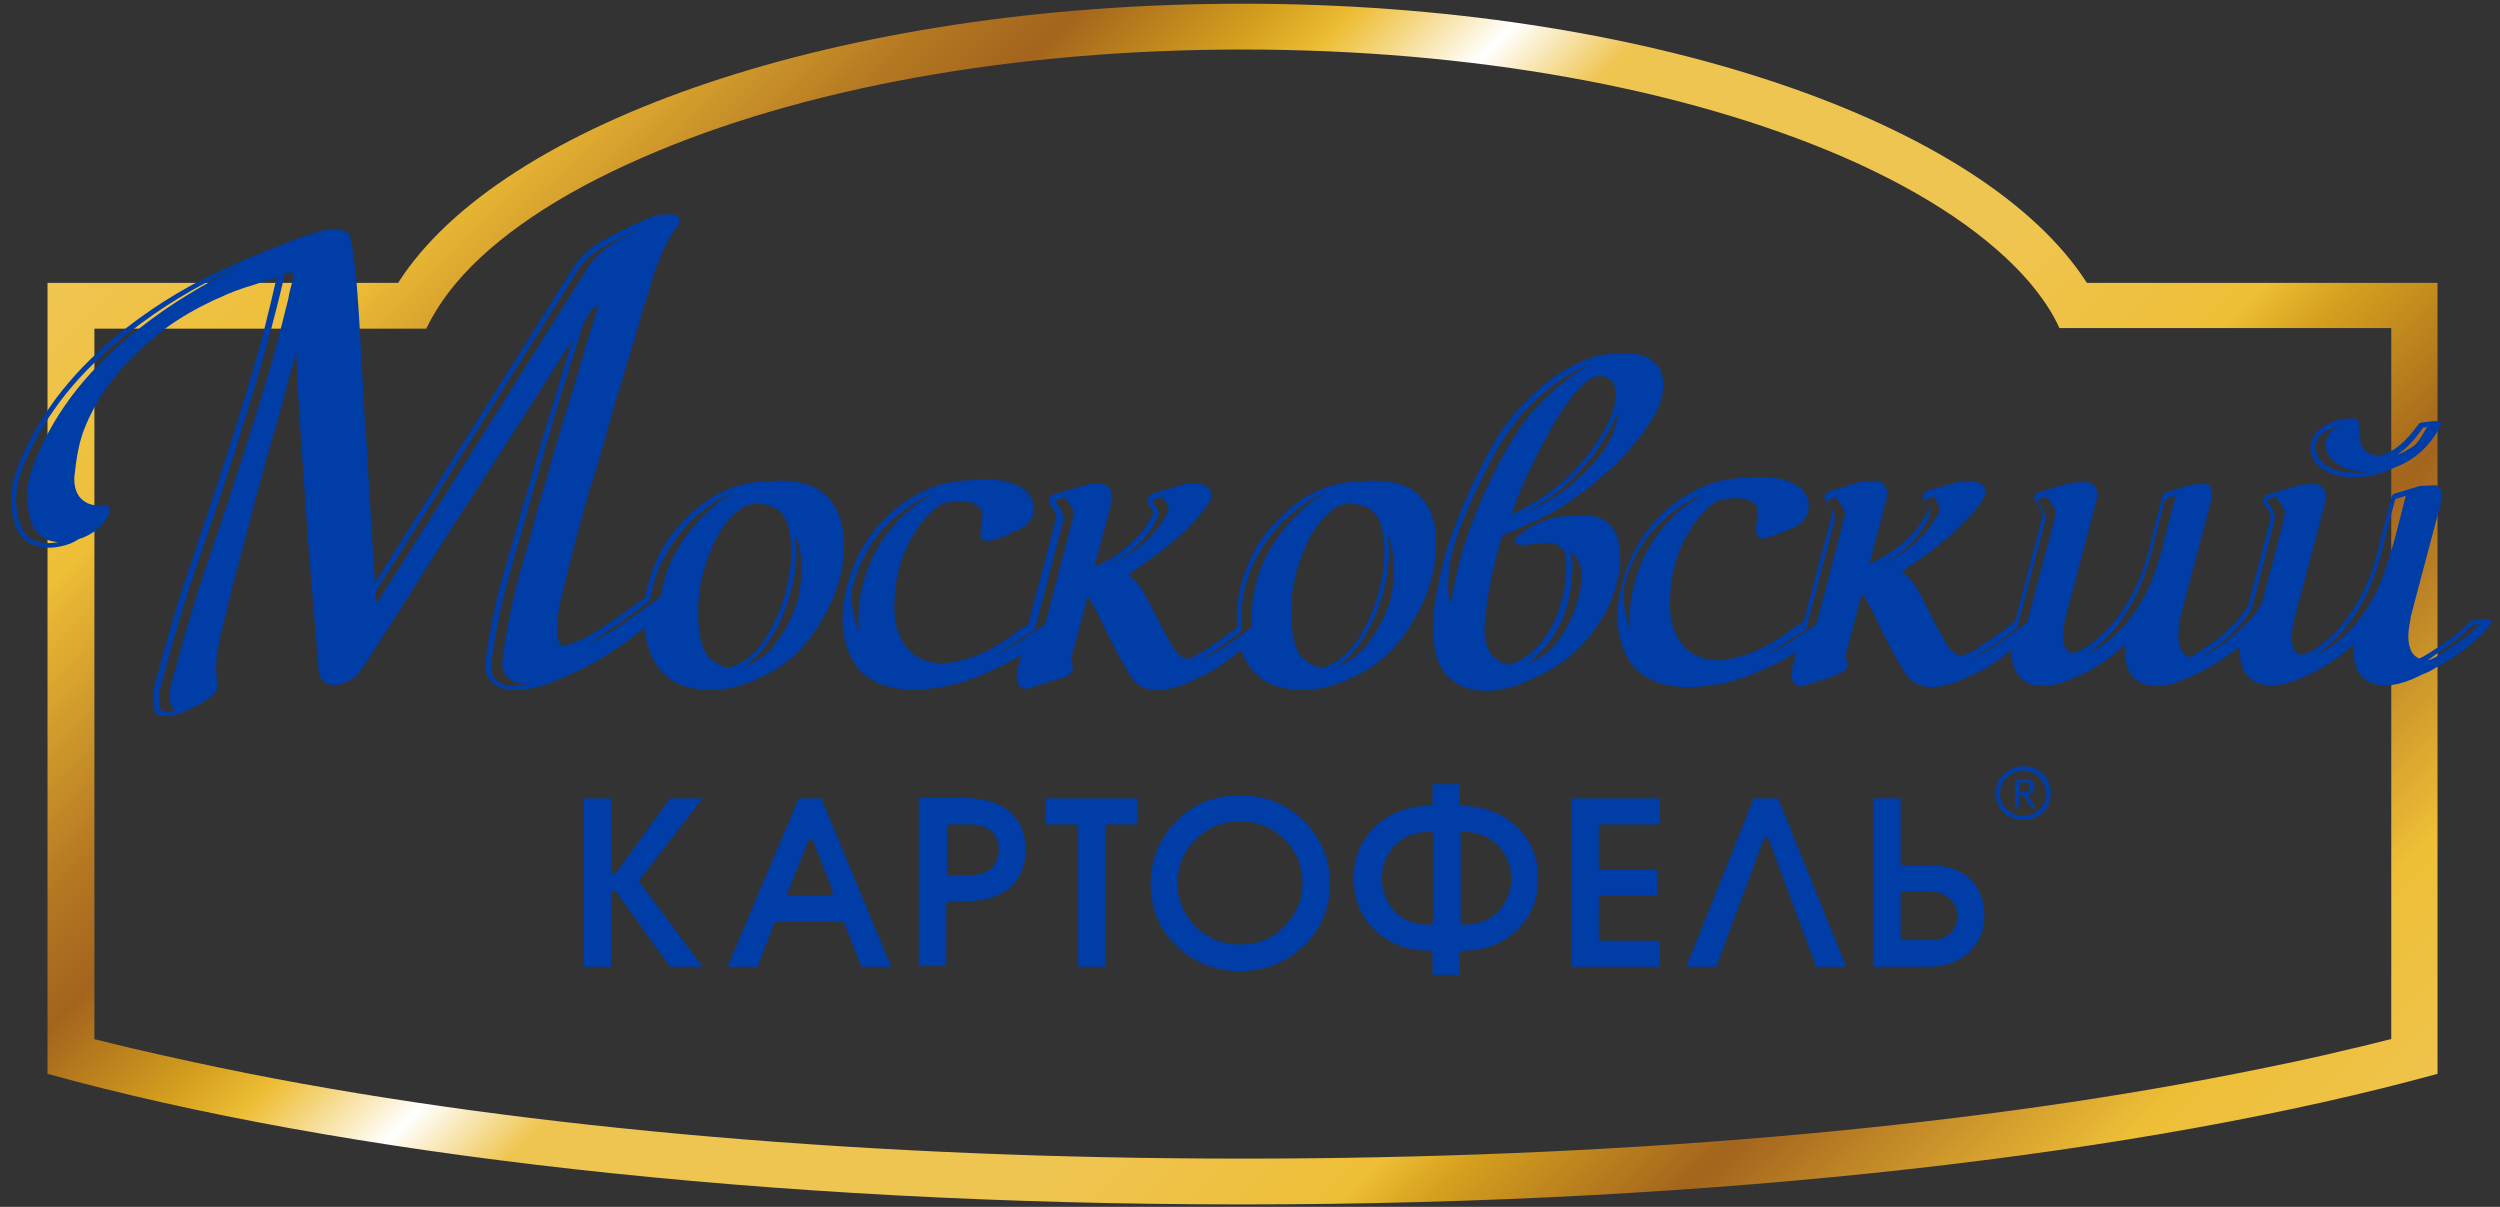 <?xml version="1.0" encoding="UTF-8"?> <svg xmlns="http://www.w3.org/2000/svg" width="145" height="70" viewBox="0 0 145 70" fill="none"><rect x="0" y="0" width="145" height="70" fill="#333333" stroke="none"/><g clip-path="url(#clip0_2015_18884)"><path d="M121.04 16.405C115.058 7.072 95.411 0.215 72.066 0.215C48.721 0.215 29.037 7.072 23.092 16.405H2.756V62.282C19.612 66.949 44.407 69.856 72.066 69.856C99.725 69.856 124.52 66.913 141.376 62.282V16.405H121.04ZM138.657 60.272C138.621 60.272 136.7 60.774 136.446 60.81C134.271 61.349 131.987 61.815 129.631 62.282C113.427 65.477 93.308 67.2 72.066 67.2C50.823 67.2 30.668 65.477 14.501 62.282C12.145 61.815 9.861 61.313 7.686 60.81C6.925 60.631 6.2 60.451 5.475 60.272V19.061H24.723C25.158 18.164 25.738 17.267 26.463 16.405C28.711 13.749 32.372 11.272 37.23 9.154C46.473 5.097 58.835 2.872 72.066 2.872C85.297 2.872 97.658 5.097 106.938 9.118C111.796 11.236 115.457 13.749 117.705 16.369C118.43 17.231 119.046 18.128 119.445 19.026H138.693V60.272H138.657Z" fill="url(#paint0_linear_2015_18884)"></path><path d="M93.96 32.021C93.923 31.482 93.815 30.908 93.416 30.477C92.908 29.903 92.038 29.795 91.241 29.939C91.241 29.939 91.241 29.939 91.205 29.939C90.951 29.939 90.697 29.939 90.443 29.974C89.537 30.118 88.667 30.549 87.978 31.159C87.942 31.195 87.833 31.267 87.87 31.41C87.87 31.446 87.906 31.59 88.123 31.59C88.413 31.626 88.703 31.59 88.993 31.554C89.175 31.518 89.392 31.518 89.573 31.482C90.081 31.446 90.516 31.626 90.697 31.949C90.842 32.164 90.842 32.451 90.842 32.703C90.878 34.677 90.19 36.508 88.993 37.692C88.631 38.051 88.087 38.41 87.507 38.554C87.145 38.482 86.818 38.339 86.528 37.98C86.021 37.333 86.057 36.436 86.166 35.682C86.311 34.103 86.673 32.559 87.145 31.051C87.616 30.872 88.051 30.657 88.486 30.477C89.211 30.154 89.9 29.831 90.516 29.436C92.727 28 94.395 26.456 95.591 24.662C96.135 23.872 96.606 22.974 96.425 21.862C96.352 21.287 95.808 20.749 95.192 20.605C94.721 20.462 94.25 20.462 93.742 20.533C93.126 20.497 92.51 20.641 91.821 20.928C90.625 21.431 89.501 22.221 88.341 23.441C87.253 24.554 86.528 25.846 85.985 26.923C85.441 28 84.97 29.005 84.607 29.939C84.063 31.267 83.665 32.631 83.411 33.959C83.193 35 83.012 36.221 83.193 37.477C83.411 39.092 84.498 40.062 86.093 40.062C86.202 40.062 86.347 40.062 86.456 40.062C87.326 39.99 88.196 39.739 88.993 39.308C90.045 38.877 91.023 38.195 91.821 37.333C92.546 36.544 93.126 35.646 93.525 34.641C93.815 33.816 94.032 32.918 93.96 32.021ZM90.878 28.323C90.262 28.79 89.61 29.185 88.921 29.508C88.74 29.58 88.558 29.687 88.377 29.759C89.03 29.436 89.646 29.041 90.226 28.61C91.531 27.605 92.618 26.313 93.38 24.877C93.561 24.554 93.742 24.195 93.851 23.764C93.815 24.554 93.561 25.38 92.908 26.277C92.292 27.067 91.603 27.749 90.878 28.323ZM93.38 22.005C93.67 22.221 93.706 22.651 93.706 22.867C93.706 23.585 93.416 24.267 93.126 24.805C92.365 26.205 91.313 27.462 90.045 28.431C89.428 28.898 88.776 29.292 88.123 29.616C87.978 29.687 87.797 29.759 87.652 29.831C88.196 28.287 88.921 26.78 89.718 25.308C89.972 24.841 90.262 24.339 90.552 23.872C91.06 23.118 91.603 22.364 92.365 21.898C92.763 21.754 93.126 21.79 93.38 22.005ZM89.283 37.908C90.552 36.651 91.241 34.749 91.205 32.703C91.205 32.451 91.168 32.164 91.06 31.913C91.458 32.272 91.821 32.81 91.712 33.708C91.712 33.851 91.676 33.959 91.676 34.103C91.422 35.431 90.878 36.687 89.936 37.656C89.573 38.015 89.066 38.339 88.558 38.518C88.848 38.339 89.066 38.123 89.283 37.908ZM84.897 30.082C85.296 29.149 85.731 28.144 86.275 27.103C86.818 26.026 87.543 24.769 88.595 23.692C89.755 22.508 90.806 21.718 92.002 21.251C92.038 21.215 92.075 21.215 92.147 21.215C91.168 21.718 90.262 22.436 89.283 23.441C88.196 24.554 87.507 25.81 86.927 26.887C86.383 27.964 85.912 28.933 85.55 29.903C85.006 31.231 84.607 32.595 84.353 33.923C84.281 34.282 84.208 34.641 84.172 35C83.882 34.39 83.991 33.385 84.136 32.487C84.317 31.626 84.571 30.836 84.897 30.082Z" fill="#003DA6"></path><path d="M82.941 29.615C82.433 28.538 81.491 27.964 80.041 27.892C79.678 27.857 79.316 27.892 78.953 27.928C77.467 27.928 76.126 28.431 74.929 29.4C74.422 29.831 73.987 30.262 73.588 30.728C73.189 31.195 72.863 31.698 72.609 32.236C72.356 32.774 72.138 33.313 71.993 33.887C71.776 34.677 71.703 35.467 71.739 36.185C71.739 36.256 71.739 36.328 71.739 36.4C71.232 36.795 69.746 37.908 68.984 38.195C68.948 38.195 68.948 38.195 68.912 38.231C68.586 38.159 68.296 37.944 68.078 37.62C67.788 37.154 67.534 36.651 67.281 36.185C67.172 35.933 67.027 35.718 66.918 35.467C66.846 35.323 66.773 35.179 66.701 35.036C66.411 34.462 66.121 33.887 65.577 33.456C65.504 33.421 65.504 33.385 65.504 33.349C65.504 33.349 65.504 33.313 65.577 33.241C65.686 33.169 65.831 33.062 65.939 32.99C66.048 32.918 66.157 32.81 66.302 32.739C67.498 31.877 68.622 31.015 69.528 29.939C69.709 29.723 69.854 29.544 69.999 29.328C70.036 29.292 70.072 29.256 70.108 29.185C70.507 28.574 70.108 28.215 69.746 28.108C69.419 27.928 68.694 28.072 68.694 28.072C68.694 28.072 68.513 28.144 68.259 28.215L66.809 28.646C66.809 28.646 66.773 28.646 66.773 28.682C66.628 28.754 66.556 28.898 66.556 29.041C66.556 29.113 66.592 29.185 66.628 29.256C66.628 29.292 66.664 29.328 66.664 29.328C66.701 29.364 66.701 29.364 66.737 29.4C66.773 29.436 66.809 29.472 66.809 29.508C66.882 29.651 66.918 29.759 66.773 30.01C66.084 31.267 64.961 32.236 63.474 32.882L64.453 29.185C64.671 28.323 64.163 28.072 63.837 28.072C63.692 28 63.656 28.036 63.329 28.072C63.221 28.072 63.076 28.108 62.967 28.144C62.931 28.144 62.931 28.144 62.894 28.144L61.118 28.682C61.118 28.682 61.118 28.682 61.082 28.682C60.937 28.754 60.828 28.898 60.828 29.041C60.828 29.113 60.864 29.185 60.901 29.256C61.118 29.544 61.299 29.795 61.263 30.046L59.632 36.221C59.523 36.292 59.451 36.328 59.414 36.364C59.161 36.508 58.907 36.687 58.689 36.867C58.399 37.082 58.073 37.297 57.747 37.477C56.768 38.051 55.789 38.374 54.774 38.482C53.687 38.482 52.889 38.087 52.382 37.261C52.056 36.723 51.874 36.077 51.874 35.359C51.838 33.456 52.346 31.841 53.324 30.477C53.723 29.939 54.158 29.508 54.629 29.221C55.101 29.077 55.644 29.041 56.188 29.113C56.623 29.185 56.949 29.472 56.986 29.831C56.986 30.01 56.949 30.226 56.913 30.441C56.877 30.549 56.877 30.692 56.877 30.8V30.836C56.877 30.944 56.841 31.087 56.949 31.231C57.094 31.41 57.348 31.374 57.384 31.374L57.638 31.303C57.892 31.231 58.146 31.159 58.399 31.051C58.508 31.015 58.617 30.944 58.689 30.872C58.834 30.836 58.979 30.8 59.088 30.728C59.596 30.513 59.922 30.082 59.958 29.579C59.994 29.077 59.741 28.61 59.306 28.323C58.943 28.072 58.436 27.928 57.964 27.857C57.421 27.785 56.913 27.785 56.406 27.857C54.847 27.857 53.433 28.359 52.092 29.4C50.642 30.549 49.663 32.021 49.192 33.779C48.902 34.821 48.648 36.221 49.156 37.656C49.482 38.554 50.026 39.2 50.823 39.559C50.896 39.631 51.004 39.667 51.041 39.667C51.331 39.774 51.621 39.846 51.983 39.918C52.346 39.99 52.744 39.99 53.143 39.99C53.832 39.99 54.557 39.882 55.318 39.703C56.043 39.523 56.768 39.236 57.457 38.913C58.073 38.661 58.653 38.338 59.233 37.98L59.052 38.697C58.871 39.38 59.016 39.667 59.161 39.81C59.306 39.954 59.487 39.99 59.668 39.918L61.191 39.451C61.191 39.451 61.191 39.451 61.227 39.451C61.263 39.451 61.263 39.415 61.299 39.415C61.408 39.38 61.988 39.236 62.024 39.092C62.097 39.02 62.169 38.949 62.206 38.841C62.206 38.805 62.242 38.769 62.242 38.733C62.242 38.482 62.061 38.446 62.169 38.015L62.532 36.687L63.076 34.605C63.148 34.677 63.221 34.749 63.293 34.892C63.547 35.359 63.801 35.826 64.018 36.292V36.328C64.163 36.615 64.308 36.903 64.453 37.19L64.634 37.549C64.924 38.087 65.214 38.626 65.541 39.164C65.976 39.882 66.664 40.133 67.607 39.99C68.187 39.882 68.767 39.703 69.347 39.38C69.891 39.164 70.434 38.877 71.014 38.446C71.341 38.195 71.667 37.944 71.993 37.692C71.993 37.728 72.029 37.8 72.029 37.836C72.247 38.374 72.537 38.841 72.972 39.2C73.371 39.559 73.914 39.81 74.494 39.918C74.639 39.954 74.784 39.954 74.893 39.99C76.126 40.097 77.286 39.882 78.373 39.308C78.736 39.164 79.098 38.985 79.424 38.769C80.258 38.231 80.983 37.513 81.636 36.544C82.759 34.821 83.267 33.313 83.267 31.698C83.339 30.872 83.194 30.226 82.941 29.615ZM78.337 29.221C78.627 29.221 78.917 29.292 79.207 29.4C79.751 29.615 79.968 30.046 80.077 30.369C80.367 31.374 80.367 32.415 80.113 33.708C79.859 35 79.388 36.113 78.736 37.118C78.156 37.98 77.503 38.482 76.706 38.733C76.053 38.626 75.473 38.267 75.219 37.656C74.929 36.938 74.893 36.221 74.893 35.467V35.359C74.893 34.39 75.074 33.385 75.473 32.308C75.872 31.231 76.452 30.046 77.648 29.328C77.648 29.328 77.648 29.328 77.684 29.328C77.866 29.256 78.083 29.221 78.337 29.221ZM78.917 37.261C79.606 36.256 80.077 35.108 80.367 33.779C80.584 32.739 80.621 31.841 80.476 30.98C81.056 32.236 80.838 33.923 80.657 34.749C80.403 35.574 80.041 36.328 79.569 37.01C78.989 37.872 78.337 38.374 77.539 38.661C78.047 38.338 78.482 37.872 78.917 37.261ZM71.993 36.615C72.029 36.58 72.066 36.544 72.029 36.472C72.029 36.364 71.993 36.292 71.993 36.185C71.957 35.467 72.029 34.749 72.247 33.959C72.392 33.421 72.573 32.882 72.863 32.38C73.117 31.877 73.443 31.374 73.806 30.944C74.168 30.477 74.603 30.046 75.111 29.651C75.654 29.185 76.271 28.826 76.887 28.61C76.488 28.826 76.126 29.077 75.763 29.364C75.292 29.759 74.857 30.19 74.458 30.692C74.096 31.159 73.769 31.626 73.479 32.164C73.226 32.667 73.008 33.205 72.863 33.779C72.682 34.533 72.573 35.287 72.609 36.041C72.609 36.149 72.609 36.256 72.646 36.328C72.102 36.759 70.616 37.908 69.782 38.195C69.746 38.195 69.709 38.231 69.673 38.231C70.507 37.764 71.522 37.01 71.993 36.615ZM67.063 30.19C67.244 29.903 67.244 29.651 67.063 29.4C67.027 29.364 66.991 29.328 66.954 29.256C66.918 29.221 66.918 29.185 66.882 29.149C66.882 29.149 66.846 29.113 66.846 29.077C66.846 29.041 66.882 29.005 66.918 28.969C66.918 28.969 66.918 28.969 66.954 28.969L67.498 28.79C67.498 28.826 67.498 28.826 67.498 28.862C67.498 28.898 67.498 28.969 67.534 29.005C67.534 29.005 67.534 29.005 67.534 29.041C67.571 29.077 67.571 29.077 67.607 29.113C67.643 29.149 67.679 29.185 67.679 29.221C67.788 29.4 67.824 29.579 67.643 29.867C66.882 31.231 65.686 32.236 64.054 32.882C65.432 32.308 66.411 31.374 67.063 30.19ZM58.001 37.8C58.327 37.62 58.653 37.405 58.979 37.19C59.197 37.046 59.451 36.867 59.704 36.723C59.741 36.687 59.849 36.651 59.958 36.544C59.994 36.508 59.994 36.508 60.031 36.472L61.662 30.226C61.771 29.795 61.444 29.436 61.263 29.185C61.263 29.185 61.227 29.149 61.227 29.113C61.227 29.077 61.263 29.041 61.299 29.005L61.843 28.826C61.843 28.862 61.843 28.862 61.843 28.898C61.843 28.933 61.843 29.005 61.879 29.041C62.097 29.328 62.351 29.615 62.242 29.974L61.952 31.123L60.611 36.221C60.502 36.292 60.393 36.364 60.357 36.4C60.103 36.544 59.849 36.723 59.632 36.867C59.342 37.082 59.016 37.297 58.689 37.477C58.327 37.692 57.964 37.872 57.602 38.015C57.711 37.98 57.856 37.908 58.001 37.8ZM52.309 29.687C52.889 29.221 53.506 28.862 54.122 28.646C53.723 28.862 53.324 29.113 52.962 29.4C51.548 30.513 50.569 31.985 50.098 33.708C49.881 34.569 49.663 35.61 49.881 36.723C49.699 36.292 49.446 35.646 49.409 34.785C49.409 34.605 49.409 34.426 49.409 34.246C49.446 34.139 49.446 34.031 49.482 33.923C49.953 32.2 50.896 30.764 52.309 29.687ZM63.148 34.318V34.354C63.184 34.354 63.148 34.354 63.148 34.318Z" fill="#003DA6"></path><path d="M48.539 29.615C48.032 28.538 47.089 27.964 45.639 27.892C45.277 27.856 44.914 27.892 44.552 27.928C43.065 27.928 41.724 28.431 40.528 29.4C40.02 29.831 39.585 30.262 39.187 30.728C38.788 31.195 38.462 31.698 38.208 32.236C37.954 32.774 37.737 33.313 37.592 33.887C37.519 34.139 37.483 34.426 37.41 34.677L37.338 34.713C36.613 35.251 35.815 35.826 35.054 36.328C34.692 36.58 34.329 36.795 33.967 36.974C33.677 37.118 33.35 37.261 33.024 37.369L32.77 37.477C32.734 37.477 32.698 37.513 32.698 37.513C32.335 37.333 32.299 36.867 32.299 36.508C32.299 36.005 32.372 35.503 32.48 35C32.553 34.641 32.662 34.318 32.734 33.959C32.915 33.133 33.133 32.308 33.35 31.518C33.495 30.908 33.677 30.297 33.822 29.723C34.003 29.077 34.184 28.395 34.402 27.785C34.51 27.39 34.655 26.995 34.764 26.6C34.945 25.918 35.163 25.236 35.344 24.554C35.562 23.764 35.779 22.974 36.033 22.221C36.287 21.359 36.54 20.533 36.794 19.672C36.975 19.062 37.157 18.415 37.338 17.805L37.483 17.374C37.918 15.903 38.353 14.359 39.295 13.103C39.332 13.067 39.404 12.959 39.404 12.815C39.404 12.6 39.223 12.421 39.005 12.421C38.897 12.421 38.172 12.456 38.027 12.492L37.773 12.6C37.084 12.887 36.359 13.21 35.67 13.569C34.692 14.072 33.858 14.574 33.242 15.544C32.009 17.518 30.777 19.456 29.544 21.431L21.75 33.815C21.714 33.062 21.642 32.308 21.605 31.554V31.518C21.497 29.939 21.424 28.359 21.315 26.779C21.279 26.062 21.243 25.344 21.17 24.626C21.134 23.728 21.062 22.831 21.025 21.933L20.953 20.641C20.88 19.313 20.808 17.949 20.699 16.62C20.663 15.903 20.554 15.22 20.445 14.467C20.445 14.287 20.409 14.108 20.373 14.072C20.373 14.036 20.373 14 20.373 13.964C20.337 13.785 20.264 13.641 20.192 13.533C20.155 13.498 20.083 13.462 20.047 13.426H20.01C19.684 13.318 19.394 13.174 18.524 13.426C18.379 13.462 18.27 13.498 18.162 13.569C17.944 13.605 17.727 13.677 17.509 13.749L17.4 13.785C16.095 14.287 14.718 14.826 13.377 15.436C11.202 16.369 9.172 17.59 7.323 19.026C4.35 21.359 2.429 23.8 1.197 26.672C0.907 27.39 0.58 28.323 0.653 29.328C0.725 29.974 0.834 30.728 1.378 31.267C1.849 31.698 2.647 31.877 3.48 31.698C3.879 31.626 4.242 31.482 4.568 31.267C5.402 31.015 6.054 30.441 6.308 29.831C6.38 29.651 6.38 29.508 6.308 29.4C6.235 29.292 6.09 29.256 5.909 29.292C5.438 29.364 5.003 29.221 4.713 28.933C4.423 28.646 4.278 28.18 4.314 27.641C4.423 26.6 4.568 25.774 4.822 25.056C5.655 22.831 7.142 20.964 9.534 19.098C10.44 18.415 11.419 17.877 12.398 17.41C12.652 17.303 12.905 17.195 13.123 17.087C13.775 16.8 14.5 16.585 15.189 16.369C15.443 16.297 15.697 16.19 15.95 16.118C15.987 16.118 16.059 16.082 16.059 16.082C16.059 16.118 16.059 16.154 16.023 16.226C15.914 16.62 15.842 17.015 15.733 17.446C15.515 18.308 15.298 19.277 15.044 20.174C14.645 21.574 14.247 22.939 13.812 24.303C13.413 25.631 12.942 26.995 12.543 28.287C12.325 28.969 12.072 29.651 11.854 30.369L11.818 30.441C11.673 30.908 11.492 31.374 11.347 31.877L11.02 32.846C10.73 33.708 10.404 34.641 10.15 35.538C9.752 36.867 9.353 38.303 8.918 39.918C8.845 40.133 8.882 40.349 8.882 40.528V40.672C8.882 40.815 8.882 40.959 8.918 41.067C8.954 41.282 9.099 41.426 9.28 41.497C9.353 41.533 9.462 41.533 9.57 41.533C9.607 41.533 9.679 41.533 9.752 41.533C10.005 41.497 10.223 41.462 10.404 41.39C10.622 41.318 10.803 41.21 11.02 41.102C11.057 41.102 11.093 41.102 11.093 41.067C11.528 40.923 11.89 40.672 12.253 40.385C12.289 40.349 12.362 40.313 12.398 40.277C12.543 40.133 12.652 39.81 12.615 39.595C12.398 38.518 12.652 37.441 12.905 36.4C12.942 36.221 13.014 36.005 13.05 35.826C13.268 34.856 13.522 33.851 13.775 32.918L14.065 31.841C14.464 30.333 14.863 28.754 15.298 27.21C15.515 26.385 15.769 25.559 15.987 24.769C16.204 24.015 16.422 23.297 16.603 22.544C16.784 21.826 17.002 21.144 17.183 20.426C17.219 21.036 17.219 21.682 17.255 22.292C17.437 25.164 17.582 27.354 17.727 29.364C17.872 31.518 18.053 33.708 18.234 35.826L18.452 38.374V38.554C18.488 38.949 18.488 39.559 19.14 39.703C19.249 39.738 19.322 39.738 19.43 39.738C19.43 39.738 19.467 39.738 19.503 39.738C19.503 39.738 19.539 39.738 19.575 39.738C19.612 39.738 19.612 39.738 19.648 39.703C19.902 39.631 20.373 39.487 20.518 39.308C20.735 39.164 20.88 38.949 21.025 38.733C21.062 38.661 21.134 38.59 21.17 38.518C21.17 38.518 21.17 38.482 21.207 38.482L22.838 35.933C23.998 34.103 25.158 32.272 26.318 30.441C27.913 28 29.508 25.523 31.103 23.01L33.205 19.708C33.097 20.067 32.988 20.426 32.879 20.785C32.444 22.185 32.045 23.585 31.61 24.949C31.284 26.026 30.958 27.139 30.668 28.215C30.414 29.077 30.088 30.19 29.762 31.338C29.689 31.626 29.617 31.913 29.508 32.2C29.254 33.097 29 33.995 28.783 34.892C28.565 35.862 28.312 37.118 28.167 38.41C28.13 38.841 28.203 39.236 28.457 39.487C28.71 39.774 29.073 39.954 29.544 39.99C30.305 40.062 31.103 39.918 31.973 39.595C32.335 39.451 32.662 39.308 33.024 39.128C33.749 38.841 34.438 38.446 35.09 38.051C35.888 37.549 36.649 37.01 37.374 36.4C37.41 36.867 37.519 37.333 37.7 37.836C37.918 38.374 38.208 38.841 38.643 39.2C39.042 39.559 39.585 39.81 40.165 39.918C40.31 39.954 40.455 39.954 40.564 39.99C41.797 40.097 42.957 39.882 44.044 39.308C44.407 39.164 44.769 38.985 45.095 38.769C45.929 38.231 46.654 37.513 47.307 36.544C48.43 34.821 48.938 33.313 48.938 31.698C48.938 30.872 48.829 30.226 48.539 29.615ZM43.935 29.221C44.225 29.221 44.515 29.292 44.805 29.4C45.349 29.615 45.567 30.046 45.675 30.369C45.965 31.374 45.965 32.415 45.712 33.708C45.458 35 44.987 36.113 44.334 37.118C43.754 37.98 43.102 38.482 42.304 38.733C41.652 38.626 41.072 38.267 40.818 37.656C40.528 36.938 40.492 36.221 40.492 35.467V35.359C40.492 34.39 40.673 33.385 41.072 32.308C41.47 31.231 42.05 30.046 43.247 29.328C43.247 29.328 43.247 29.328 43.283 29.328C43.464 29.256 43.718 29.221 43.935 29.221ZM44.552 37.261C45.24 36.256 45.712 35.108 46.002 33.779C46.219 32.739 46.255 31.841 46.11 30.98C46.69 32.236 46.473 33.923 46.292 34.749C46.038 35.574 45.675 36.328 45.204 37.01C44.624 37.872 43.972 38.374 43.174 38.661C43.645 38.338 44.117 37.872 44.552 37.261ZM35.235 36.615C36.033 36.077 36.794 35.538 37.519 34.964L37.628 34.892C37.664 34.856 37.664 34.821 37.7 34.785C37.737 34.533 37.809 34.246 37.882 33.959C38.027 33.42 38.208 32.882 38.498 32.38C38.752 31.877 39.078 31.374 39.44 30.944C39.803 30.477 40.238 30.046 40.745 29.651C41.289 29.185 41.905 28.826 42.522 28.61C42.123 28.826 41.76 29.077 41.398 29.364C40.927 29.759 40.492 30.19 40.093 30.692C39.73 31.159 39.404 31.626 39.114 32.164C38.86 32.667 38.643 33.205 38.498 33.779C38.425 34.067 38.389 34.318 38.317 34.605C37.519 35.179 36.722 35.79 35.924 36.328C35.562 36.58 35.199 36.795 34.837 36.974C34.619 37.082 34.402 37.19 34.184 37.261C34.547 37.046 34.873 36.867 35.235 36.615ZM29.762 21.646C30.994 19.672 32.227 17.733 33.459 15.759C34.039 14.862 34.837 14.359 35.779 13.892C36.25 13.641 36.758 13.426 37.265 13.21C37.012 13.318 36.722 13.462 36.468 13.605C35.525 14.108 34.692 14.574 34.075 15.544C32.843 17.518 31.61 19.456 30.378 21.431L26.1 28.251C24.868 30.226 23.635 32.2 22.367 34.174C22.222 34.39 22.113 34.569 21.968 34.785L21.823 35V34.964C21.823 34.892 21.787 34.821 21.787 34.749C21.787 34.641 21.787 34.498 21.75 34.39L29.762 21.646ZM1.595 31.087C1.124 30.62 1.015 29.939 0.943 29.328C0.87 28.359 1.16 27.462 1.45 26.815C2.647 23.98 4.568 21.574 7.504 19.277C9.317 17.841 11.347 16.62 13.449 15.651C13.594 15.579 13.739 15.508 13.884 15.472C11.854 16.441 9.897 17.626 8.157 18.99C5.22 21.287 3.299 23.692 2.103 26.564C1.813 27.246 1.487 28.18 1.595 29.149C1.668 29.795 1.74 30.513 2.284 31.015C2.538 31.267 2.937 31.41 3.372 31.446C2.61 31.59 1.958 31.446 1.595 31.087ZM9.788 41.282C9.643 41.318 9.534 41.282 9.462 41.246C9.353 41.21 9.28 41.138 9.28 40.995C9.244 40.887 9.244 40.744 9.244 40.636V40.492C9.244 40.349 9.208 40.169 9.28 39.99C9.715 38.338 10.114 36.938 10.513 35.61C10.767 34.713 11.093 33.815 11.383 32.918L11.709 31.949C11.854 31.482 12.035 31.015 12.18 30.549L12.217 30.477C12.434 29.795 12.688 29.113 12.905 28.395C13.34 27.103 13.775 25.738 14.174 24.41C14.609 23.046 15.008 21.682 15.407 20.282C15.66 19.349 15.914 18.38 16.132 17.518C16.24 17.123 16.313 16.728 16.422 16.333C16.458 16.154 16.458 16.01 16.385 15.938C16.494 15.903 16.639 15.867 16.748 15.831C16.893 15.795 16.965 15.795 17.002 15.831C17.038 15.867 17.038 15.974 17.002 16.154C16.893 16.549 16.784 16.944 16.712 17.374C16.494 18.272 16.24 19.205 16.023 20.103C15.624 21.503 15.225 22.867 14.79 24.231C14.392 25.559 13.92 26.923 13.522 28.215C13.304 28.898 13.05 29.579 12.833 30.297C12.652 30.8 12.507 31.267 12.325 31.769C12.217 32.092 12.108 32.415 11.999 32.739C11.709 33.636 11.383 34.533 11.129 35.431C10.73 36.759 10.332 38.195 9.897 39.81C9.86 39.99 9.86 40.169 9.86 40.349C9.86 40.528 9.86 40.708 9.933 40.887C9.969 41.031 10.078 41.174 10.223 41.21C10.223 41.21 10.223 41.21 10.259 41.21C10.078 41.21 9.933 41.246 9.788 41.282ZM29.58 39.774C29.182 39.738 28.892 39.595 28.71 39.38C28.529 39.164 28.457 38.877 28.493 38.518C28.638 37.261 28.892 36.005 29.109 35.036C29.327 34.139 29.58 33.205 29.834 32.308C29.907 32.02 29.979 31.733 30.088 31.446C30.414 30.297 30.74 29.149 30.958 28.323C31.284 27.246 31.574 26.133 31.9 25.056C32.299 23.656 32.734 22.256 33.169 20.892C33.314 20.462 33.423 20.067 33.568 19.636L33.604 19.528C33.677 19.277 33.749 19.026 33.822 18.774C34.003 18.487 34.184 18.164 34.402 17.877C34.438 17.841 34.51 17.769 34.583 17.733C34.583 17.733 34.583 17.733 34.619 17.733C34.619 17.805 34.655 17.841 34.655 17.877C34.51 18.344 34.365 18.846 34.22 19.313C34.075 19.744 33.93 20.174 33.822 20.641C33.387 22.041 32.988 23.441 32.553 24.805C32.227 25.882 31.9 26.995 31.61 28.072C31.357 28.933 31.03 30.046 30.74 31.195C30.668 31.482 30.595 31.769 30.487 32.056C30.233 32.954 29.979 33.851 29.762 34.785C29.544 35.754 29.29 37.01 29.145 38.267C29.109 38.661 29.182 39.02 29.399 39.236C29.617 39.487 29.943 39.631 30.378 39.703C30.487 39.703 30.559 39.703 30.668 39.703C30.233 39.81 29.907 39.81 29.58 39.774Z" fill="#003DA6"></path><path d="M144.529 36.113C144.529 36.077 144.492 36.041 144.492 36.005C144.456 35.933 144.384 35.897 144.311 35.897H144.275C144.13 35.897 143.985 35.897 143.731 35.933C143.659 35.933 143.622 35.933 143.586 35.933C143.405 35.933 143.187 36.113 142.897 36.4C142.499 36.831 142.027 37.118 141.556 37.441C141.447 37.513 141.339 37.585 141.23 37.656C141.049 37.764 140.65 38.051 140.324 38.195C140.07 38.087 139.889 37.908 139.78 37.585C139.599 37.046 139.707 36.4 139.816 35.862C139.816 35.826 139.816 35.826 139.816 35.79L141.556 29.221C141.774 28.395 141.484 28.18 141.23 28.144H141.194C141.194 28.144 141.194 28.144 141.157 28.144L140.432 28.18C140.36 28.18 140.324 28.18 140.251 28.215L138.946 28.61H138.91C138.801 28.646 138.729 28.754 138.692 28.862C138.692 28.862 138.692 28.862 138.692 28.898L138.04 31.41V31.446C138.004 31.554 138.004 31.626 137.967 31.733L137.895 32.021C137.569 33.277 137.17 34.21 136.699 35C136.01 36.149 135.285 36.938 134.415 37.549C134.161 37.728 133.871 37.908 133.509 37.98C133.291 37.944 133.074 37.836 133.001 37.549C132.856 37.082 132.929 36.544 133.037 36.041L133.364 34.785C133.436 34.569 133.509 34.354 133.545 34.139C133.617 33.887 133.654 33.672 133.726 33.421L134.85 29.185C135.067 28.323 134.524 28.072 134.234 28.072L133.509 28.108C133.436 28.108 133.4 28.108 133.327 28.144L131.551 28.682C131.515 28.682 131.515 28.682 131.515 28.682C131.37 28.754 131.261 28.898 131.261 29.041C131.261 29.113 131.297 29.185 131.334 29.256C131.551 29.544 131.732 29.795 131.696 30.046L131.551 30.657C131.551 30.692 131.515 30.728 131.515 30.8L130.391 35.108C129.702 36.256 128.76 37.01 127.89 37.585C127.709 37.692 127.31 37.98 126.984 38.123C126.73 38.015 126.549 37.836 126.44 37.513C126.259 36.974 126.367 36.328 126.476 35.79C126.476 35.754 126.476 35.754 126.476 35.718L128.216 29.149C128.434 28.359 128.18 28.108 127.926 28.072C127.926 28.072 127.926 28.072 127.89 28.072C127.89 28.072 127.89 28.072 127.854 28.072C127.672 28.072 127.165 28.108 127.165 28.108C127.092 28.108 127.056 28.108 126.984 28.144L125.679 28.538C125.679 28.538 125.679 28.538 125.642 28.538C125.534 28.574 125.461 28.646 125.425 28.754C125.425 28.754 125.425 28.754 125.425 28.79L124.772 31.303V31.338C124.736 31.446 124.736 31.518 124.7 31.626L124.627 31.913C124.301 33.169 123.902 34.103 123.431 34.892C122.742 36.041 122.017 36.831 121.147 37.441C120.894 37.62 120.604 37.8 120.241 37.872C120.024 37.836 119.806 37.728 119.734 37.441C119.589 36.974 119.661 36.436 119.77 35.933L120.096 34.677C120.169 34.462 120.241 34.246 120.277 34.031C120.35 33.78 120.386 33.564 120.459 33.313L121.582 29.077C121.8 28.215 121.292 27.964 120.966 27.964H120.93C120.749 27.964 120.169 28 120.169 28H120.096C120.06 28 120.06 28 120.024 28L119.842 28.072L118.284 28.538C118.284 28.538 118.284 28.538 118.247 28.538C118.102 28.61 117.994 28.754 117.994 28.898C117.994 28.969 118.03 29.041 118.066 29.113C118.066 29.113 118.066 29.149 118.102 29.149C118.32 29.436 118.501 29.687 118.465 29.939L118.32 30.513C118.32 30.549 118.284 30.585 118.284 30.657L116.87 36.041C116.616 36.256 114.767 37.692 113.861 38.015C113.825 38.015 113.825 38.015 113.789 38.051C113.462 37.98 113.172 37.764 112.955 37.441C112.665 36.974 112.411 36.472 112.157 36.005C112.049 35.754 111.904 35.538 111.795 35.287C111.722 35.144 111.65 35 111.577 34.856C111.287 34.282 110.997 33.708 110.454 33.277C110.381 33.241 110.381 33.205 110.381 33.169C110.381 33.169 110.381 33.133 110.454 33.062C110.562 32.99 110.707 32.882 110.816 32.81C110.925 32.739 111.034 32.631 111.179 32.559C112.375 31.698 113.499 30.836 114.405 29.759C114.586 29.544 114.731 29.364 114.876 29.149C114.912 29.113 114.949 29.077 114.985 29.005C115.492 28.251 114.767 27.928 114.405 27.892H114.369C114.187 27.892 113.607 27.928 113.607 27.928C113.607 27.928 113.317 28.036 113.027 28.108L112.411 28.287C112.375 28.287 112.375 28.287 112.339 28.287L111.759 28.467C111.759 28.467 111.722 28.467 111.722 28.503C111.577 28.574 111.505 28.718 111.505 28.862C111.505 28.933 111.541 29.005 111.577 29.077C111.577 29.113 111.614 29.149 111.614 29.149C111.65 29.185 111.65 29.185 111.686 29.221C111.722 29.256 111.759 29.292 111.759 29.328C111.831 29.472 111.867 29.58 111.722 29.831C111.034 31.087 109.91 32.056 108.424 32.703L109.402 29.005C109.62 28.18 109.112 27.892 108.786 27.892C108.786 27.892 108.786 27.892 108.75 27.892C108.605 27.892 108.097 27.892 107.916 27.928C107.771 27.964 107.481 28.072 107.372 28.108L106.104 28.503C106.104 28.503 106.104 28.503 106.067 28.503C105.922 28.574 105.814 28.718 105.814 28.862C105.814 28.933 105.85 29.005 105.886 29.077C106.104 29.364 106.285 29.616 106.249 29.867L104.617 36.041C104.509 36.113 104.436 36.149 104.4 36.185C104.146 36.328 103.892 36.508 103.675 36.687C103.385 36.903 103.059 37.118 102.732 37.297C101.754 37.872 100.775 38.195 99.76 38.303C98.672 38.303 97.875 37.908 97.367 37.082C97.041 36.544 96.86 35.897 96.86 35.18C96.823 33.277 97.331 31.662 98.31 30.297C98.709 29.759 99.144 29.328 99.615 29.041C100.086 28.898 100.63 28.862 101.174 28.933C101.609 29.005 101.935 29.292 101.971 29.651C101.971 29.831 101.935 30.046 101.899 30.262C101.862 30.369 101.862 30.513 101.862 30.621V30.657C101.862 30.692 101.862 30.764 101.862 30.8C101.862 30.872 101.899 30.98 101.935 31.051C101.935 31.051 101.935 31.087 101.971 31.123L102.007 31.159L102.044 31.195C102.116 31.231 102.225 31.267 102.297 31.231H102.334L102.587 31.159C102.841 31.087 103.747 30.728 103.965 30.621C104.001 30.585 104.074 30.585 104.11 30.549C104.581 30.333 104.871 29.903 104.907 29.436C104.944 28.933 104.69 28.467 104.255 28.18C103.892 27.928 103.385 27.785 102.914 27.713C102.37 27.641 101.862 27.641 101.355 27.713C99.796 27.713 98.382 28.215 97.041 29.256C95.591 30.405 94.612 31.877 94.141 33.636C93.851 34.677 93.597 36.077 94.105 37.513C94.576 38.805 95.519 39.559 96.932 39.774C97.295 39.846 97.694 39.846 98.092 39.846C98.781 39.846 99.506 39.738 100.267 39.559C100.992 39.38 101.717 39.092 102.406 38.769C103.022 38.518 103.602 38.195 104.182 37.836L104.146 38.051L104.001 38.554C103.82 39.236 103.965 39.523 104.11 39.667C104.255 39.81 104.436 39.846 104.617 39.774L106.14 39.308C106.14 39.308 106.14 39.308 106.176 39.308L106.212 39.272L106.901 38.949C107.046 38.877 107.155 38.733 107.155 38.554C107.155 38.303 106.974 38.267 107.082 37.836L107.445 36.508L107.989 34.426C108.061 34.498 108.134 34.569 108.206 34.713C108.46 35.18 108.714 35.646 108.931 36.113V36.149C109.076 36.436 109.221 36.723 109.366 37.01L109.547 37.369C109.837 37.908 110.127 38.446 110.454 38.985C110.889 39.703 111.577 39.954 112.52 39.81C113.1 39.703 113.68 39.523 114.26 39.2C114.804 38.985 115.347 38.697 115.927 38.267C116.181 38.087 116.435 37.908 116.652 37.692C116.652 38.697 117.015 39.38 117.74 39.667C118.719 40.026 119.915 39.523 120.604 39.164C120.894 39.056 121.184 38.913 121.401 38.769C122.054 38.41 122.67 37.944 123.25 37.369C123.25 37.405 123.25 37.441 123.25 37.477C123.177 38.626 123.54 39.38 124.337 39.667C125.316 40.026 126.512 39.523 127.201 39.164C127.491 39.056 127.781 38.913 127.999 38.769C128.615 38.446 129.304 37.98 129.92 37.477C129.847 38.59 130.21 39.344 131.007 39.631C131.986 39.99 133.182 39.487 133.871 39.128C134.161 39.02 134.451 38.877 134.669 38.733C135.321 38.374 135.937 37.908 136.517 37.333C136.517 37.369 136.517 37.405 136.517 37.441C136.445 38.59 136.807 39.344 137.605 39.631C138.584 39.99 139.78 39.487 140.469 39.128C140.759 39.02 141.049 38.877 141.266 38.733C142.209 38.231 143.332 37.477 144.166 36.544C144.166 36.544 144.565 36.113 144.529 35.862C144.529 36.149 144.529 36.149 144.529 36.113ZM141.339 37.908C141.447 37.836 141.556 37.764 141.665 37.692C142.172 37.369 142.607 37.046 143.042 36.615C143.187 36.472 143.405 36.221 143.514 36.221C143.55 36.221 143.622 36.221 143.695 36.221C143.731 36.221 143.767 36.221 143.84 36.221C143.804 36.256 143.767 36.292 143.695 36.364C143.187 36.903 142.607 37.226 141.991 37.656C141.701 37.872 141.194 38.195 140.795 38.303C141.012 38.159 141.194 38.015 141.339 37.908ZM134.524 37.836C135.43 37.226 136.191 36.364 136.88 35.18C137.387 34.354 137.75 33.385 138.112 32.128L138.185 31.841C138.221 31.733 138.221 31.662 138.257 31.554L138.112 31.518H138.257L138.91 29.005C138.91 28.969 138.946 28.933 138.982 28.933L139.526 28.754C139.526 28.754 139.526 28.754 139.526 28.79L138.874 31.338C138.837 31.446 138.801 31.59 138.765 31.698L138.692 31.913C138.366 33.097 138.004 34.103 137.496 34.928C136.807 36.077 136.082 36.903 135.176 37.513C134.922 37.692 134.632 37.872 134.306 37.944C134.415 37.908 134.487 37.872 134.524 37.836ZM127.999 37.908C128.869 37.297 129.847 36.544 130.572 35.359C130.572 35.359 130.609 35.323 130.609 35.287L131.732 30.944C131.732 30.908 131.769 30.872 131.769 30.8L131.914 30.19C132.022 29.759 131.732 29.4 131.515 29.149C131.515 29.113 131.479 29.113 131.479 29.077C131.479 29.041 131.515 29.005 131.551 28.969L132.095 28.79C132.095 28.826 132.095 28.826 132.095 28.862C132.095 28.898 132.131 28.969 132.131 29.005C132.349 29.292 132.602 29.58 132.494 29.939L132.385 30.405V30.441L131.189 35C130.5 36.149 129.557 36.903 128.651 37.549C128.361 37.764 127.854 38.087 127.455 38.195C127.672 38.159 127.854 38.015 127.999 37.908ZM121.184 37.836C122.09 37.226 122.851 36.364 123.54 35.18C124.047 34.354 124.41 33.385 124.772 32.128L124.845 31.841C124.881 31.733 124.881 31.662 124.917 31.554L124.772 31.518H124.917L125.57 29.005C125.57 28.969 125.606 28.933 125.642 28.933L126.186 28.754L125.534 31.303C125.497 31.41 125.461 31.554 125.461 31.662L125.389 31.877C125.062 33.062 124.7 34.067 124.192 34.892C123.504 36.041 122.779 36.867 121.872 37.477C121.619 37.656 121.329 37.836 121.002 37.908C121.075 37.908 121.147 37.872 121.184 37.836ZM116.942 36.472C116.942 36.436 116.942 36.436 116.942 36.472C116.979 36.436 116.979 36.4 117.015 36.364L118.429 30.944C118.429 30.908 118.465 30.836 118.465 30.8L118.61 30.19C118.719 29.759 118.392 29.4 118.211 29.149C118.211 29.113 118.175 29.113 118.175 29.077C118.175 29.041 118.211 29.005 118.247 28.969L118.791 28.79C118.791 28.826 118.791 28.826 118.791 28.862C118.791 28.898 118.827 28.969 118.827 29.005C119.045 29.292 119.299 29.58 119.19 29.939L119.081 30.405L117.559 36.149C117.559 36.113 117.595 36.077 117.595 36.077C117.595 36.077 115.529 37.764 114.514 38.123C114.477 38.123 114.441 38.159 114.405 38.159C115.492 37.62 116.87 36.508 116.942 36.472ZM111.795 30.19C111.976 29.903 111.976 29.651 111.795 29.4C111.759 29.364 111.722 29.328 111.686 29.256C111.65 29.221 111.65 29.185 111.614 29.149C111.614 29.149 111.577 29.113 111.577 29.077C111.577 29.041 111.614 29.005 111.65 28.969C111.65 28.969 111.65 28.969 111.686 28.969L112.23 28.79C112.23 28.826 112.23 28.826 112.23 28.862C112.23 28.898 112.23 28.969 112.266 29.005C112.266 29.005 112.266 29.005 112.266 29.041C112.302 29.077 112.302 29.077 112.339 29.113C112.375 29.149 112.411 29.185 112.411 29.221C112.52 29.4 112.556 29.58 112.375 29.867C111.614 31.231 110.417 32.236 108.786 32.882C110.164 32.308 111.142 31.374 111.795 30.19ZM102.732 37.8C103.059 37.62 103.385 37.405 103.711 37.19C103.929 37.046 104.182 36.867 104.436 36.723C104.472 36.687 104.581 36.651 104.69 36.544C104.726 36.508 104.726 36.508 104.762 36.472L106.394 30.226C106.502 29.795 106.176 29.436 105.995 29.185C105.995 29.185 105.959 29.149 105.959 29.113C105.959 29.077 105.995 29.041 106.031 29.005L106.575 28.826C106.575 28.862 106.575 28.862 106.575 28.898C106.575 28.933 106.575 29.005 106.611 29.041C106.829 29.328 107.082 29.616 106.974 29.974L106.684 31.123L105.342 36.221C105.234 36.292 105.125 36.364 105.089 36.4C104.835 36.544 104.581 36.723 104.364 36.867C104.074 37.082 103.747 37.297 103.421 37.477C103.059 37.692 102.696 37.872 102.297 38.015C102.442 37.98 102.587 37.908 102.732 37.8ZM97.041 29.687C97.621 29.221 98.237 28.862 98.853 28.646C98.455 28.862 98.056 29.113 97.694 29.4C96.28 30.513 95.301 31.985 94.83 33.708C94.612 34.498 94.431 35.503 94.576 36.58C94.395 36.149 94.213 35.538 94.177 34.785C94.177 34.498 94.177 34.21 94.213 33.959V33.923C94.685 32.2 95.627 30.764 97.041 29.687Z" fill="#003DA6"></path><path d="M134.85 27.282C135.394 27.605 136.01 27.677 136.518 27.677H136.554C137.424 27.677 138.221 27.462 138.91 27.103C140.106 26.672 140.976 25.81 141.556 24.698C141.593 24.626 141.556 24.482 141.484 24.446H141.448C141.448 24.446 141.448 24.446 141.411 24.446C141.23 24.374 140.433 24.518 140.396 24.518C140.288 24.554 140.251 24.626 140.215 24.698L140.179 24.733C139.635 25.451 139.019 26.169 137.968 26.456C137.968 26.456 137.968 26.456 137.931 26.456C137.496 26.385 137.134 26.205 136.989 25.846C136.808 25.487 136.844 25.056 136.808 24.626C136.808 24.41 136.735 24.267 136.59 24.267C136.554 24.267 136.554 24.267 136.518 24.267C136.336 24.267 136.01 24.303 135.865 24.303H135.829C135.756 24.303 135.684 24.338 135.611 24.338C135.321 24.446 135.068 24.554 134.85 24.698C134.306 24.985 134.016 25.451 134.016 25.918C133.98 26.456 134.306 26.995 134.85 27.282ZM140.469 24.913C140.469 24.913 140.505 24.877 140.505 24.841C140.505 24.805 140.541 24.805 140.541 24.805C140.578 24.805 140.65 24.769 140.795 24.769C140.759 24.805 140.759 24.805 140.723 24.841C140.541 25.164 140.36 25.487 140.106 25.774C139.78 26.026 139.418 26.241 139.019 26.385C139.635 25.99 140.106 25.415 140.469 24.913ZM134.959 24.985C135.176 24.877 135.394 24.769 135.684 24.662C135.684 24.662 135.648 24.662 135.648 24.698C134.488 25.344 134.778 26.492 135.684 26.995C136.191 27.282 136.808 27.354 137.243 27.39C137.025 27.426 136.808 27.426 136.59 27.426H136.554C136.119 27.39 135.503 27.354 135.031 27.067C134.596 26.815 134.306 26.385 134.306 25.99C134.27 25.559 134.524 25.236 134.959 24.985Z" fill="#003DA6"></path><path d="M37.12 51.01L40.745 46.308H38.86L35.742 50.615C35.706 50.651 35.634 50.687 35.561 50.687C35.489 50.651 35.452 50.615 35.452 50.544V46.308H33.857V56.072H35.452V51.8C35.452 51.728 35.489 51.692 35.561 51.656C35.634 51.62 35.706 51.656 35.742 51.728L38.86 56.072H40.745L37.12 51.19C37.084 51.118 37.084 51.046 37.12 51.01Z" fill="#003DA6"></path><path d="M46.328 46.308L42.195 56.072H43.935L44.914 53.559C44.95 53.487 44.987 53.451 45.059 53.451H48.829C48.902 53.451 48.938 53.487 48.974 53.559L49.953 56.072H51.693L47.633 46.308H46.328ZM48.249 51.872C48.213 51.908 48.177 51.944 48.14 51.944H45.82C45.784 51.944 45.712 51.908 45.712 51.872C45.675 51.836 45.675 51.764 45.712 51.728L46.872 48.785C46.908 48.677 47.089 48.677 47.162 48.785L48.322 51.728C48.285 51.8 48.285 51.836 48.249 51.872Z" fill="#003DA6"></path><path d="M56.006 52.267C57.166 52.267 58.036 51.98 58.616 51.441C59.196 50.903 59.486 50.185 59.486 49.287C59.486 48.354 59.196 47.636 58.58 47.097C57.963 46.559 57.093 46.308 55.97 46.272H53.287V56.036H54.882V52.41C54.882 52.339 54.955 52.267 55.027 52.267H56.006ZM54.918 50.58V47.959C54.918 47.887 54.991 47.815 55.063 47.815H56.187C56.731 47.815 57.166 47.923 57.456 48.174C57.782 48.426 57.927 48.785 57.927 49.287C57.927 49.79 57.746 50.149 57.456 50.4C57.166 50.651 56.731 50.759 56.187 50.759H55.063C54.991 50.759 54.918 50.687 54.918 50.58Z" fill="#003DA6"></path><path d="M64.09 56.072V47.959C64.09 47.887 64.163 47.815 64.235 47.815H65.975V46.308H60.647V47.815H62.386C62.459 47.815 62.532 47.887 62.532 47.959V56.072H64.09Z" fill="#003DA6"></path><path d="M71.92 46.128C70.434 46.128 69.201 46.631 68.223 47.636C67.244 48.641 66.736 49.862 66.736 51.262C66.736 52.662 67.244 53.882 68.223 54.851C69.238 55.821 70.47 56.323 71.92 56.323C73.37 56.323 74.603 55.821 75.618 54.851C76.633 53.882 77.14 52.662 77.14 51.262C77.14 49.862 76.633 48.641 75.654 47.636C74.639 46.631 73.37 46.128 71.92 46.128ZM74.494 53.739C73.805 54.456 72.935 54.779 71.92 54.779C70.905 54.779 70.035 54.42 69.346 53.739C68.658 53.056 68.295 52.195 68.295 51.19C68.295 50.221 68.658 49.359 69.346 48.677C70.035 47.995 70.905 47.636 71.92 47.636C72.935 47.636 73.805 47.995 74.494 48.677C75.183 49.359 75.545 50.221 75.545 51.19C75.545 52.195 75.183 53.02 74.494 53.739Z" fill="#003DA6"></path><path d="M84.68 56.574V55.282C84.68 55.21 84.753 55.139 84.825 55.139C86.094 55.139 87.145 54.744 87.979 53.954C88.813 53.164 89.211 52.159 89.211 50.938C89.211 49.718 88.776 48.713 87.979 47.959C87.145 47.169 86.094 46.774 84.825 46.739C84.753 46.739 84.68 46.667 84.68 46.595V45.482H83.085V46.595C83.085 46.667 83.013 46.739 82.94 46.739C81.671 46.739 80.584 47.169 79.75 47.959C78.916 48.749 78.518 49.754 78.518 50.938C78.518 52.159 78.916 53.164 79.75 53.954C80.584 54.744 81.635 55.139 82.94 55.139C83.013 55.139 83.085 55.21 83.085 55.282V56.538H84.68V56.574ZM84.68 48.39C84.68 48.318 84.753 48.246 84.825 48.246C85.659 48.246 86.348 48.497 86.891 49.036C87.399 49.574 87.653 50.221 87.653 50.938C87.653 51.692 87.399 52.339 86.891 52.877C86.384 53.38 85.731 53.631 84.934 53.631C84.898 53.631 84.861 53.631 84.861 53.631C84.789 53.631 84.716 53.559 84.716 53.487V48.39H84.68ZM82.94 53.631C82.904 53.631 82.868 53.631 82.868 53.631C82.07 53.631 81.381 53.38 80.91 52.877C80.403 52.339 80.149 51.692 80.149 50.938C80.149 50.185 80.403 49.538 80.91 49.036C81.418 48.497 82.106 48.246 82.976 48.246C83.049 48.246 83.121 48.318 83.121 48.39V53.487C83.085 53.559 83.013 53.631 82.94 53.631Z" fill="#003DA6"></path><path d="M92.873 51.944H96.135V50.436H92.873C92.8 50.436 92.728 50.364 92.728 50.292V47.959C92.728 47.887 92.8 47.815 92.873 47.815H96.28V46.308H91.133V56.072H96.28V54.564H92.873C92.8 54.564 92.728 54.492 92.728 54.42V52.123C92.728 52.015 92.8 51.944 92.873 51.944Z" fill="#003DA6"></path><path d="M101.718 46.308L97.803 56.072H99.543L102.298 48.677C102.334 48.569 102.515 48.569 102.588 48.677L105.343 56.072H107.083L103.131 46.308H101.718Z" fill="#003DA6"></path><path d="M108.641 46.308V56.072H111.867C112.809 56.072 113.607 55.785 114.187 55.246C114.767 54.708 115.093 53.99 115.093 53.128C115.093 52.231 114.803 51.477 114.259 50.974C113.679 50.436 112.882 50.185 111.903 50.185H110.381C110.308 50.185 110.236 50.113 110.236 50.041V46.308H108.641ZM110.381 51.692H111.903C112.374 51.692 112.737 51.836 113.063 52.087C113.353 52.338 113.534 52.697 113.534 53.128C113.534 53.559 113.389 53.918 113.063 54.169C112.773 54.42 112.374 54.528 111.903 54.528H110.381C110.308 54.528 110.236 54.456 110.236 54.385V51.8C110.236 51.764 110.308 51.692 110.381 51.692Z" fill="#003DA6"></path><path d="M117.377 44.441C116.471 44.441 115.746 45.159 115.746 46.02C115.746 46.487 115.964 46.918 116.29 47.205C116.58 47.42 116.979 47.564 117.341 47.564C117.776 47.564 118.175 47.385 118.392 47.205C118.755 46.954 118.936 46.487 118.936 46.02C118.972 45.159 118.284 44.441 117.377 44.441ZM117.341 44.692C117.704 44.692 118.03 44.836 118.284 45.087C118.537 45.339 118.682 45.697 118.682 46.056C118.682 46.38 118.537 46.703 118.284 46.954C118.03 47.169 117.704 47.313 117.341 47.313C116.979 47.313 116.616 47.169 116.362 46.918C116.145 46.703 116 46.38 116 46.056C116 45.697 116.145 45.339 116.399 45.087C116.689 44.836 117.015 44.692 117.341 44.692Z" fill="#003DA6"></path><path d="M117.123 46.128H117.377L117.812 46.846H118.065L117.594 46.092C117.92 46.02 117.993 45.841 117.993 45.662C117.993 45.195 117.558 45.195 117.34 45.195H116.869V46.846H117.087V46.128H117.123ZM117.123 45.374H117.34C117.594 45.374 117.739 45.41 117.739 45.662C117.739 45.913 117.558 45.949 117.34 45.949H117.123V45.374Z" fill="#003DA6"></path></g><defs><linearGradient id="paint0_linear_2015_18884" x1="26.297" y1="-5.962" x2="118.65" y2="87.298" gradientUnits="userSpaceOnUse"><stop stop-color="#EFC551"></stop><stop offset="0.091" stop-color="#EEBE36"></stop><stop offset="0.103" stop-color="#E6B433"></stop><stop offset="0.188" stop-color="#B47822"></stop><stop offset="0.229" stop-color="#A3641D"></stop><stop offset="0.29" stop-color="#D5A01E"></stop><stop offset="0.317" stop-color="#EEBE36"></stop><stop offset="0.37" stop-color="white"></stop><stop offset="0.413" stop-color="#EFC551"></stop><stop offset="0.589" stop-color="#EFC551"></stop><stop offset="0.685" stop-color="#EEBE36"></stop><stop offset="0.712" stop-color="#D5A01E"></stop><stop offset="0.789" stop-color="#A3641D"></stop><stop offset="0.91" stop-color="#EEBE36"></stop><stop offset="1" stop-color="#EFC551"></stop></linearGradient><clipPath id="clip0_2015_18884"><rect width="145" height="70" fill="white"></rect></clipPath></defs></svg> 